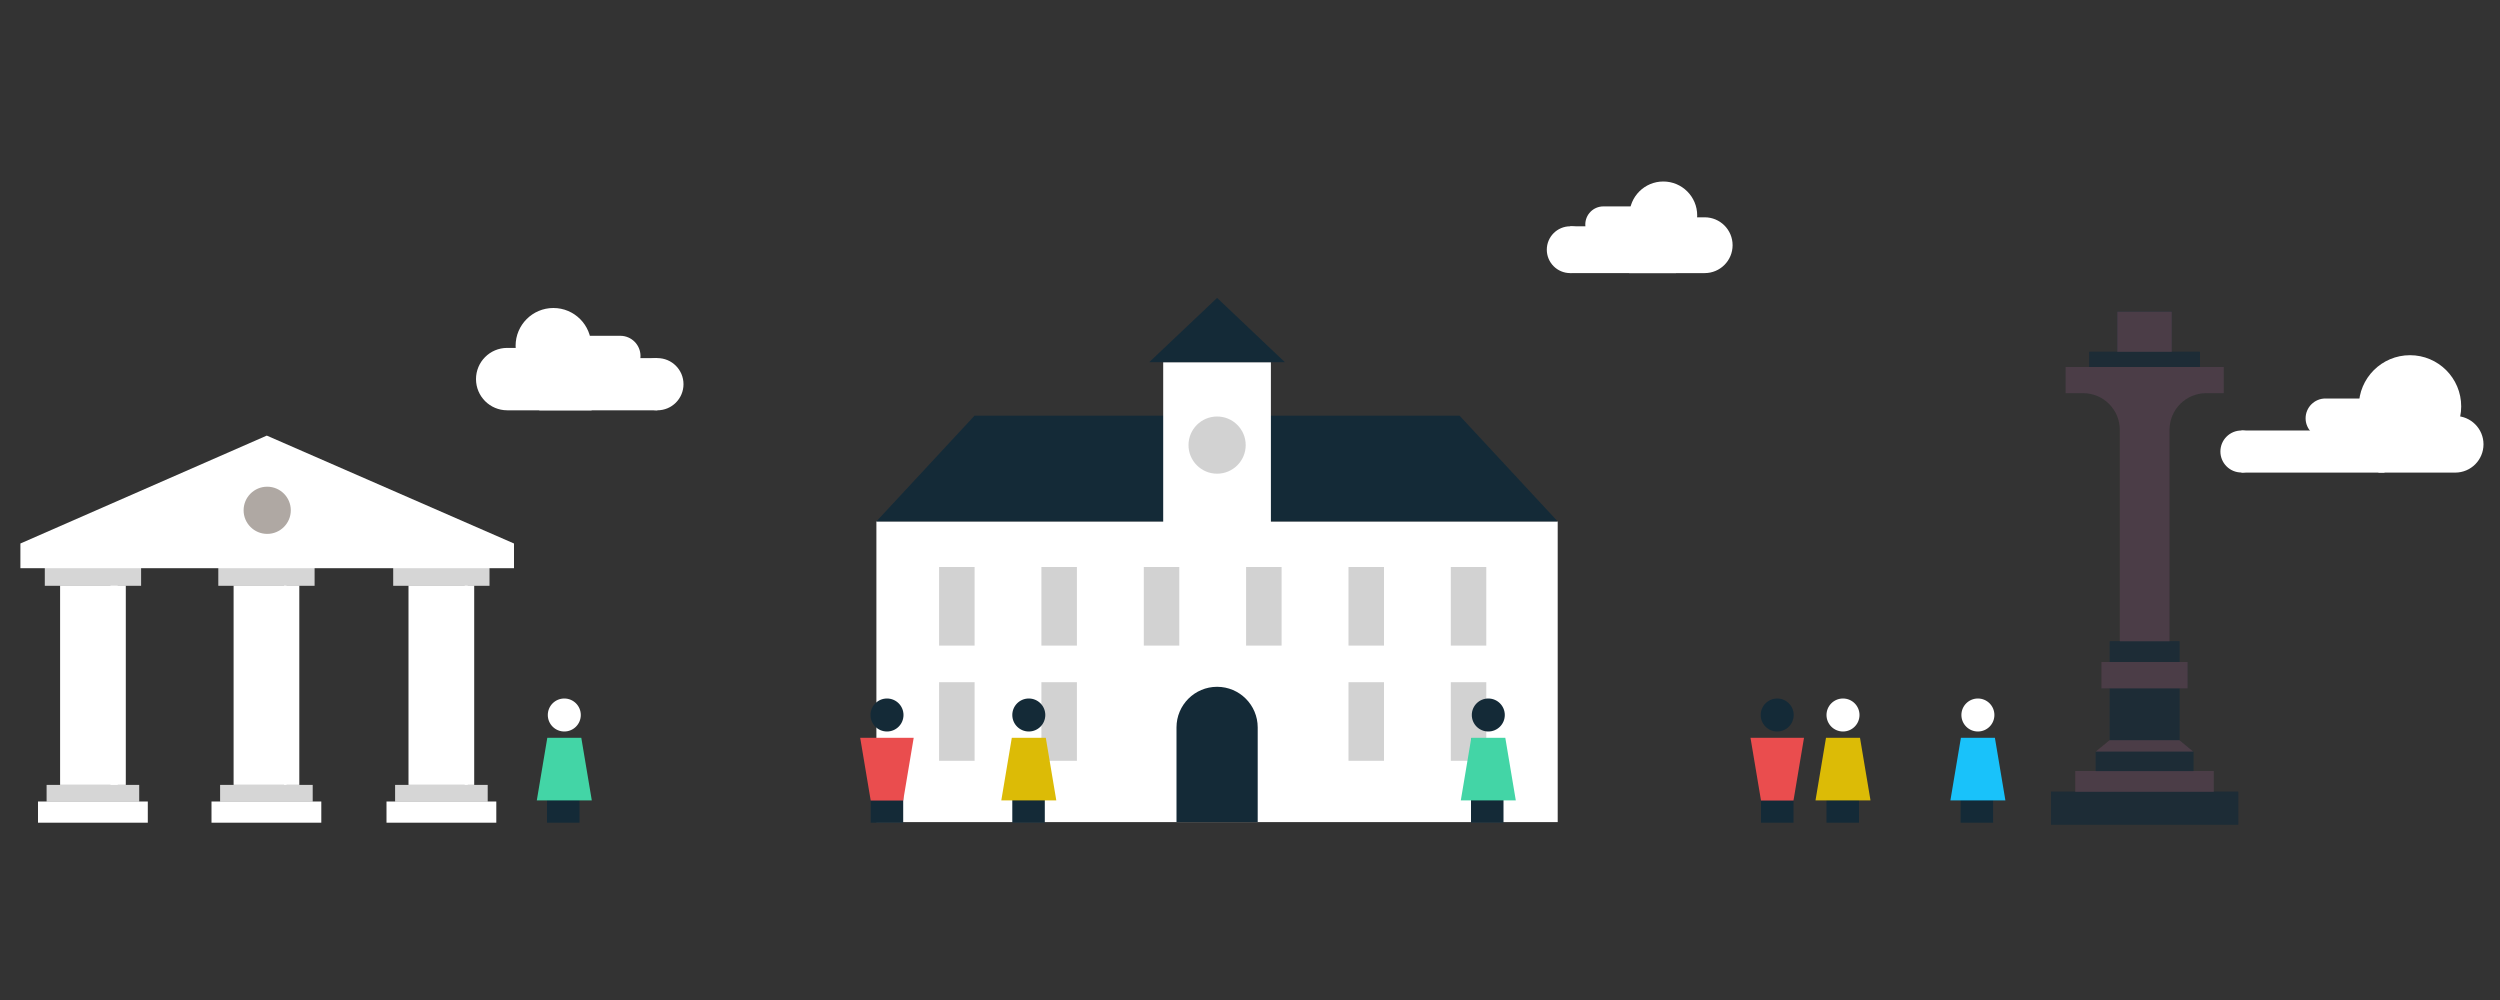 <?xml version="1.0" encoding="utf-8"?>
<!-- Generator: Adobe Illustrator 19.2.0, SVG Export Plug-In . SVG Version: 6.00 Build 0)  -->
<svg version="1.1" xmlns="http://www.w3.org/2000/svg" xmlns:xlink="http://www.w3.org/1999/xlink" x="0px" y="0px"
	 viewBox="0 0 2500 1000" style="enable-background:new 0 0 2500 1000;" xml:space="preserve">
<rect x="0" y="0" width="2500" height="1000" fill="#333333" stroke="none"/>
<style type="text/css">
	.st0{fill:#99A8AE;}
	.st1{fill:#9E6214;}
	.st2{fill:#9552FF;}
	.st3{fill:#DCBB06;}
	.st4{fill:#EA4D4E;}
	.st5{fill:#004B6D;}
	.st6{fill:#43D5A6;}
	.st7{fill:#142A37;}
	.st8{opacity:0.6;}
	.st9{opacity:0.5;fill:#1F1F1F;}
	.st10{opacity:0.5;}
	.st11{opacity:0.5;fill:#FFFFFF;}
	.st12{fill:#1F1F1F;}
	.st13{fill:#FFFFFF;}
	.st14{opacity:0.7;}
	.st15{fill:#19C2FA;}
	.st16{opacity:0.2;}
	.st17{fill:#525354;}
	.st18{opacity:0.8;}
	.st19{fill:#93999E;}
	.st20{fill:#167698;}
	.st21{opacity:0.4;}
	.st22{fill:#222222;}
	.st23{opacity:0.15;}
	.st24{fill:#1E394A;}
	.st25{opacity:0.1;}
	.st26{fill:#01C3FF;}
	.st27{opacity:0.3;}
	.st28{fill:none;stroke:#1F1F1F;stroke-miterlimit:10;}
	.st29{opacity:0.3;fill:#1F1F1F;}
	.st30{fill:#F5C501;}
	.st31{fill:#3AA784;}
	.st32{fill:#E7E5E4;}
	.st33{fill:#3BA23C;}
	.st34{fill:none;stroke:#E7E5E4;stroke-miterlimit:10;}
	.st35{opacity:0.2;fill:#1F1F1F;}
	.st36{opacity:0.25;fill:none;stroke:#1F1F1F;stroke-width:2;stroke-miterlimit:10;}
	.st37{fill:none;stroke:#9E6214;stroke-width:0.718;stroke-miterlimit:10;}
	.st38{opacity:0.15;fill:#1F1F1F;}
	.st39{opacity:0.25;fill:#1F1F1F;}
	.st40{fill:none;stroke:#9E6214;stroke-miterlimit:10;}
	.st41{fill:none;stroke:#15CE8B;stroke-width:6;stroke-miterlimit:10;}
	.st42{fill:#15CE8B;}
	.st43{opacity:0.25;fill:none;stroke:#000000;stroke-linecap:round;stroke-miterlimit:10;}
	.st44{fill:#D0D2D4;}
	.st45{fill:#20315B;}
	.st46{fill:#F39F1F;}
	.st47{fill:#ED7A8A;}
	.st48{clip-path:url(#SVGID_2_);}
	.st49{fill:#FFFBF2;}
	.st50{fill:#E5DECE;}
	.st51{fill:#CA4544;}
	.st52{fill:#A06B44;}
	.st53{fill:#0B97C2;}
	.st54{opacity:0.5;fill:#F9FBF9;}
	.st55{fill:#0BA8D3;}
	.st56{fill:#D0D0D0;}
	.st57{fill:#212121;}
	.st58{fill:#808080;}
	.st59{opacity:0.8;fill:#F9FBF9;}
	.st60{fill:#FFDE00;}
	.st61{fill:#53A187;}
	.st62{fill:none;stroke:#19C2FA;stroke-width:15;stroke-miterlimit:10;}
	.st63{fill:none;stroke:#1F1F1F;stroke-width:35;stroke-miterlimit:10;}
	.st64{fill:none;stroke:#20315B;stroke-width:3;stroke-miterlimit:10;}
	.st65{fill:#E1E1E1;}
	.st66{fill:none;stroke:#FFFFFF;stroke-width:3;stroke-miterlimit:10;}
	.st67{opacity:5.000000e-02;fill:#1F1F1F;}
	.st68{opacity:0.25;fill:#231F20;}
	.st69{opacity:0.5;fill:none;stroke:#FFFFFF;stroke-miterlimit:10;}
	.st70{fill:#E6A337;}
	.st71{opacity:0.75;fill:#FFFFFF;}
	.st72{fill:none;stroke:#142A37;stroke-width:2;stroke-miterlimit:10;}
	.st73{fill:none;stroke:#142A37;stroke-width:2;stroke-linecap:round;stroke-miterlimit:10;}
	.st74{fill:none;stroke:#142A37;stroke-width:2;stroke-linecap:round;stroke-miterlimit:10;stroke-dasharray:0,5.912;}
	.st75{fill:none;stroke:#FFFFFF;stroke-width:0.25;stroke-miterlimit:10;}
	.st76{opacity:0.25;fill:#142A37;}
	.st77{opacity:0.3;fill:#803F71;}
	.st78{fill:#AB8421;}
	.st79{fill:#262626;}
	.st80{fill:#BFBFBF;}
	.st81{fill:#FFFFFF;stroke:#19C2FA;stroke-width:2;stroke-miterlimit:10;}
	.st82{opacity:0.1;fill:#222222;}
	.st83{clip-path:url(#SVGID_4_);}
	.st84{opacity:0;}
	.st85{fill:#E85932;}
	.st86{opacity:0.8;fill:#E85932;}
	.st87{clip-path:url(#SVGID_6_);}
	.st88{opacity:0.25;}
	.st89{fill:none;}
	.st90{clip-path:url(#SVGID_8_);}
	.st91{fill:#AFA8A3;}
	.st92{clip-path:url(#SVGID_10_);}
	.st93{clip-path:url(#SVGID_12_);}
	.st94{fill:#ACA39D;}
	.st95{fill:none;stroke:#FFFFFF;stroke-width:0.996;stroke-miterlimit:10;}
	.st96{fill:#DD808A;}
	.st97{fill:none;stroke:#ACA39D;stroke-width:0.867;stroke-miterlimit:10;}
	.st98{fill:none;stroke:#FFDE00;stroke-width:2;stroke-miterlimit:10;}
	.st99{opacity:0.5;fill:none;stroke:#FFFFFF;stroke-width:2;stroke-miterlimit:10;stroke-dasharray:7,8;}
	.st100{fill:#F9FBF9;}
	.st101{opacity:0.8;fill:#FFFFFF;}
	.st102{opacity:0.3;fill:#ED7A8A;}
</style>
<g id="BGs">
</g>
<g id="Layer_1">
	<g>
		<g>
			<g>
				<rect x="211.5" y="801.5" class="st13" width="109.8" height="21.2"/>
				<rect x="220.1" y="784.9" class="st101" width="92.6" height="16.8"/>
				<rect x="218.3" y="567" class="st101" width="96.3" height="18.8"/>
				<g>
					<rect x="233.6" y="585.6" class="st13" width="52.9" height="199.3"/>
					<rect x="284" y="585.6" class="st13" width="15.3" height="199.3"/>
				</g>
			</g>
			<g>
				<rect x="38" y="801.5" class="st13" width="109.8" height="21.2"/>
				<rect x="46.6" y="784.9" class="st101" width="92.6" height="16.8"/>
				<rect x="44.8" y="567" class="st101" width="96.3" height="18.8"/>
				<g>
					<rect x="60.1" y="585.6" class="st13" width="57.6" height="199.3"/>
					<rect x="110.5" y="585.6" class="st13" width="15.3" height="199.3"/>
				</g>
			</g>
			<g>
				<rect x="386.5" y="801.5" class="st13" width="109.8" height="21.2"/>
				<rect x="395.1" y="784.9" class="st101" width="92.6" height="16.8"/>
				<rect x="393.2" y="567" class="st101" width="96.3" height="18.8"/>
				<g>
					<rect x="408.5" y="585.6" class="st13" width="59.2" height="199.3"/>
					<rect x="464.7" y="585.6" class="st13" width="9.5" height="199.3"/>
				</g>
			</g>
		</g>
		<polygon class="st13" points="514,543.5 266.8,435.6 20.4,543.5 20.4,568.2 514,568.2 		"/>
		<circle class="st91" cx="267.2" cy="510.3" r="23.6"/>
	</g>
	<g>
		<rect x="876.4" y="521.4" class="st13" width="681.3" height="300.7"/>
		<polygon class="st7" points="1557.7,521.4 876.4,521.4 974.5,415.7 1459.6,415.7 		"/>
		<rect x="1163.2" y="362.2" class="st13" width="107.7" height="224.6"/>
		<polygon class="st7" points="1217.1,297.9 1149.2,362.2 1284.9,362.2 		"/>
		<circle class="st35" cx="1217.1" cy="445.1" r="28.6"/>
		<path class="st7" d="M1176.5,822.1v-94.7c0-22.4,18.2-40.6,40.6-40.6h0c22.4,0,40.6,18.2,40.6,40.6v94.7"/>
		<rect x="939.1" y="567" class="st35" width="35.5" height="78.6"/>
		<rect x="1246.1" y="567" class="st35" width="35.5" height="78.6"/>
		<rect x="1041.4" y="567" class="st35" width="35.5" height="78.6"/>
		<rect x="1348.5" y="567" class="st35" width="35.5" height="78.6"/>
		<rect x="1143.8" y="567" class="st35" width="35.5" height="78.6"/>
		<rect x="1450.8" y="567" class="st35" width="35.5" height="78.6"/>
		<rect x="939.1" y="682.2" class="st35" width="35.5" height="78.6"/>
		<rect x="1041.4" y="682.2" class="st35" width="35.5" height="78.6"/>
		<rect x="1348.5" y="682.2" class="st35" width="35.5" height="78.6"/>
		<rect x="1450.8" y="682.2" class="st35" width="35.5" height="78.6"/>
	</g>
	<g>
		<rect x="1761" y="738.6" class="st7" width="32.5" height="84.1"/>
		<polygon class="st4" points="1804,737.8 1750.5,737.8 1761,800.5 1793.5,800.5 		"/>
		<circle class="st7" cx="1777.2" cy="715" r="16.5"/>
	</g>
	<g>
		<rect x="1826.5" y="738.6" class="st7" width="32.5" height="84.1"/>
		<polygon class="st3" points="1870.5,800.4 1815.5,800.4 1826,737.8 1860,737.8 		"/>
		<circle class="st13" cx="1843" cy="715" r="16.5"/>
	</g>
	<g>
		<rect x="1960.6" y="738.6" class="st7" width="32.5" height="84.1"/>
		<polygon class="st15" points="2005.4,800.4 1950.4,800.4 1960.9,737.8 1994.9,737.8 		"/>
		<circle class="st13" cx="1977.9" cy="715" r="16.5"/>
	</g>
	<g>
		<rect x="547" y="738.6" class="st7" width="32.5" height="84.1"/>
		<polygon class="st6" points="591.8,800.4 536.8,800.4 547.3,737.8 581.3,737.8 		"/>
		<circle class="st13" cx="564.3" cy="715" r="16.5"/>
	</g>
	<g>
		<rect x="870.7" y="738.6" class="st7" width="32.5" height="84.1"/>
		<polygon class="st4" points="913.7,737.8 860.2,737.8 870.7,800.5 903.2,800.5 		"/>
		<circle class="st7" cx="887" cy="715" r="16.5"/>
	</g>
	<g>
		<rect x="1012.3" y="738.6" class="st7" width="32.5" height="84.1"/>
		<polygon class="st3" points="1056.3,800.4 1001.3,800.4 1011.8,737.8 1045.8,737.8 		"/>
		<circle class="st7" cx="1028.8" cy="715" r="16.5"/>
	</g>
	<g>
		<rect x="1471" y="738.6" class="st7" width="32.5" height="84.1"/>
		<polygon class="st6" points="1515.8,800.4 1460.8,800.4 1471.3,737.8 1505.3,737.8 		"/>
		<circle class="st7" cx="1488.3" cy="715" r="16.5"/>
	</g>
	<g>
		<circle class="st13" cx="657.4" cy="384.2" r="26.1"/>
		<path class="st13" d="M620.3,376.2c11.1,0,20.2-9,20.2-20.2c0-11.1-9-20.2-20.2-20.2H569v46"/>
		<path class="st13" d="M591.6,410.3h-84.4c-17.2,0-31.2-13.9-31.2-31.2c0-17.2,13.9-31.2,31.2-31.2h79.6"/>
		<circle class="st13" cx="553.4" cy="345.8" r="37.8"/>
		
			<rect x="539.3" y="358" transform="matrix(-1 -4.469104e-11 4.469104e-11 -1 1196.678 768.323)" class="st13" width="118.1" height="52.2"/>
	</g>
	<g>
		<circle class="st13" cx="1570.2" cy="249.7" r="23.4"/>
		<path class="st13" d="M1603.4,242.6c-10,0-18.1-8.1-18.1-18.1c0-10,8.1-18.1,18.1-18.1h46v41.2"/>
		<path class="st13" d="M1629.1,273.1h75.6c15.4,0,27.9-12.5,27.9-27.9s-12.5-27.9-27.9-27.9h-71.3"/>
		<circle class="st13" cx="1663.3" cy="215.4" r="33.9"/>
		<rect x="1570.2" y="226.3" class="st13" width="105.8" height="46.8"/>
	</g>
	<g>
		<circle class="st13" cx="2241.4" cy="451.5" r="21"/>
		<path class="st13" d="M2325.4,438.1c-10.9,0-19.8-8.9-19.8-19.8s8.9-19.8,19.8-19.8h75.6v45.1"/>
		<path class="st13" d="M2378.4,472.6h76.8c15.7,0,28.3-12.7,28.3-28.3s-12.7-28.3-28.3-28.3h-72.4"/>
		<circle class="st13" cx="2410" cy="406.4" r="51.2"/>
		<rect x="2241.4" y="430.5" class="st13" width="143.1" height="42.1"/>
	</g>
	<g class="st14">
		<path class="st7" d="M2213.8,791.8V771h-20.4v-19.5h-0.2l-13.8-11.3v-51.8h8.2V662h-8.2v-20.7h-10V429.8
			c0-20.2,16.4-36.6,36.6-36.6h17.6V367h-23.7v-15.2h-28v-40.2h-54.5v40.2h-28V367h-23.7v26.2h17.6c20.2,0,36.6,16.4,36.6,36.6
			v211.5h-10V662h-8.2v26.4h8.2v51.8h-0.1l-13.7,11.4h-0.2V771h-20.4v20.7H2051v32.8h187.2v-32.8H2213.8z"/>
		<rect x="2075.3" y="771" class="st102" width="138.5" height="32.7"/>
		<rect x="2095.7" y="751.6" class="st7" width="97.6" height="19.5"/>
		<rect x="2089.3" y="351.8" class="st7" width="110.6" height="15.4"/>
		<path class="st102" d="M2223.5,367h-157.9v26.2h17.6c20.2,0,36.6,16.4,36.6,36.6v225.5h49.7V429.8c0-20.2,16.4-36.6,36.6-36.6
			h17.6V367z"/>
		<rect x="2109.7" y="641.3" class="st7" width="69.7" height="101.8"/>
		<rect x="2101.5" y="662" class="st102" width="86.1" height="26.4"/>
		<polygon class="st102" points="2193.3,751.6 2095.8,751.6 2109.6,740.2 2179.4,740.2 		"/>
		<rect x="2051" y="791.8" class="st7" width="187.2" height="32.8"/>
		<polyline class="st7" points="2199.9,351.8 2171.8,351.8 2171.8,311.6 2117.3,311.6 2117.3,351.8 2089.3,351.8 		"/>
		<polyline class="st102" points="2171.8,351.8 2171.8,311.6 2117.3,311.6 2117.3,351.8 		"/>
	</g>
</g>
</svg>
